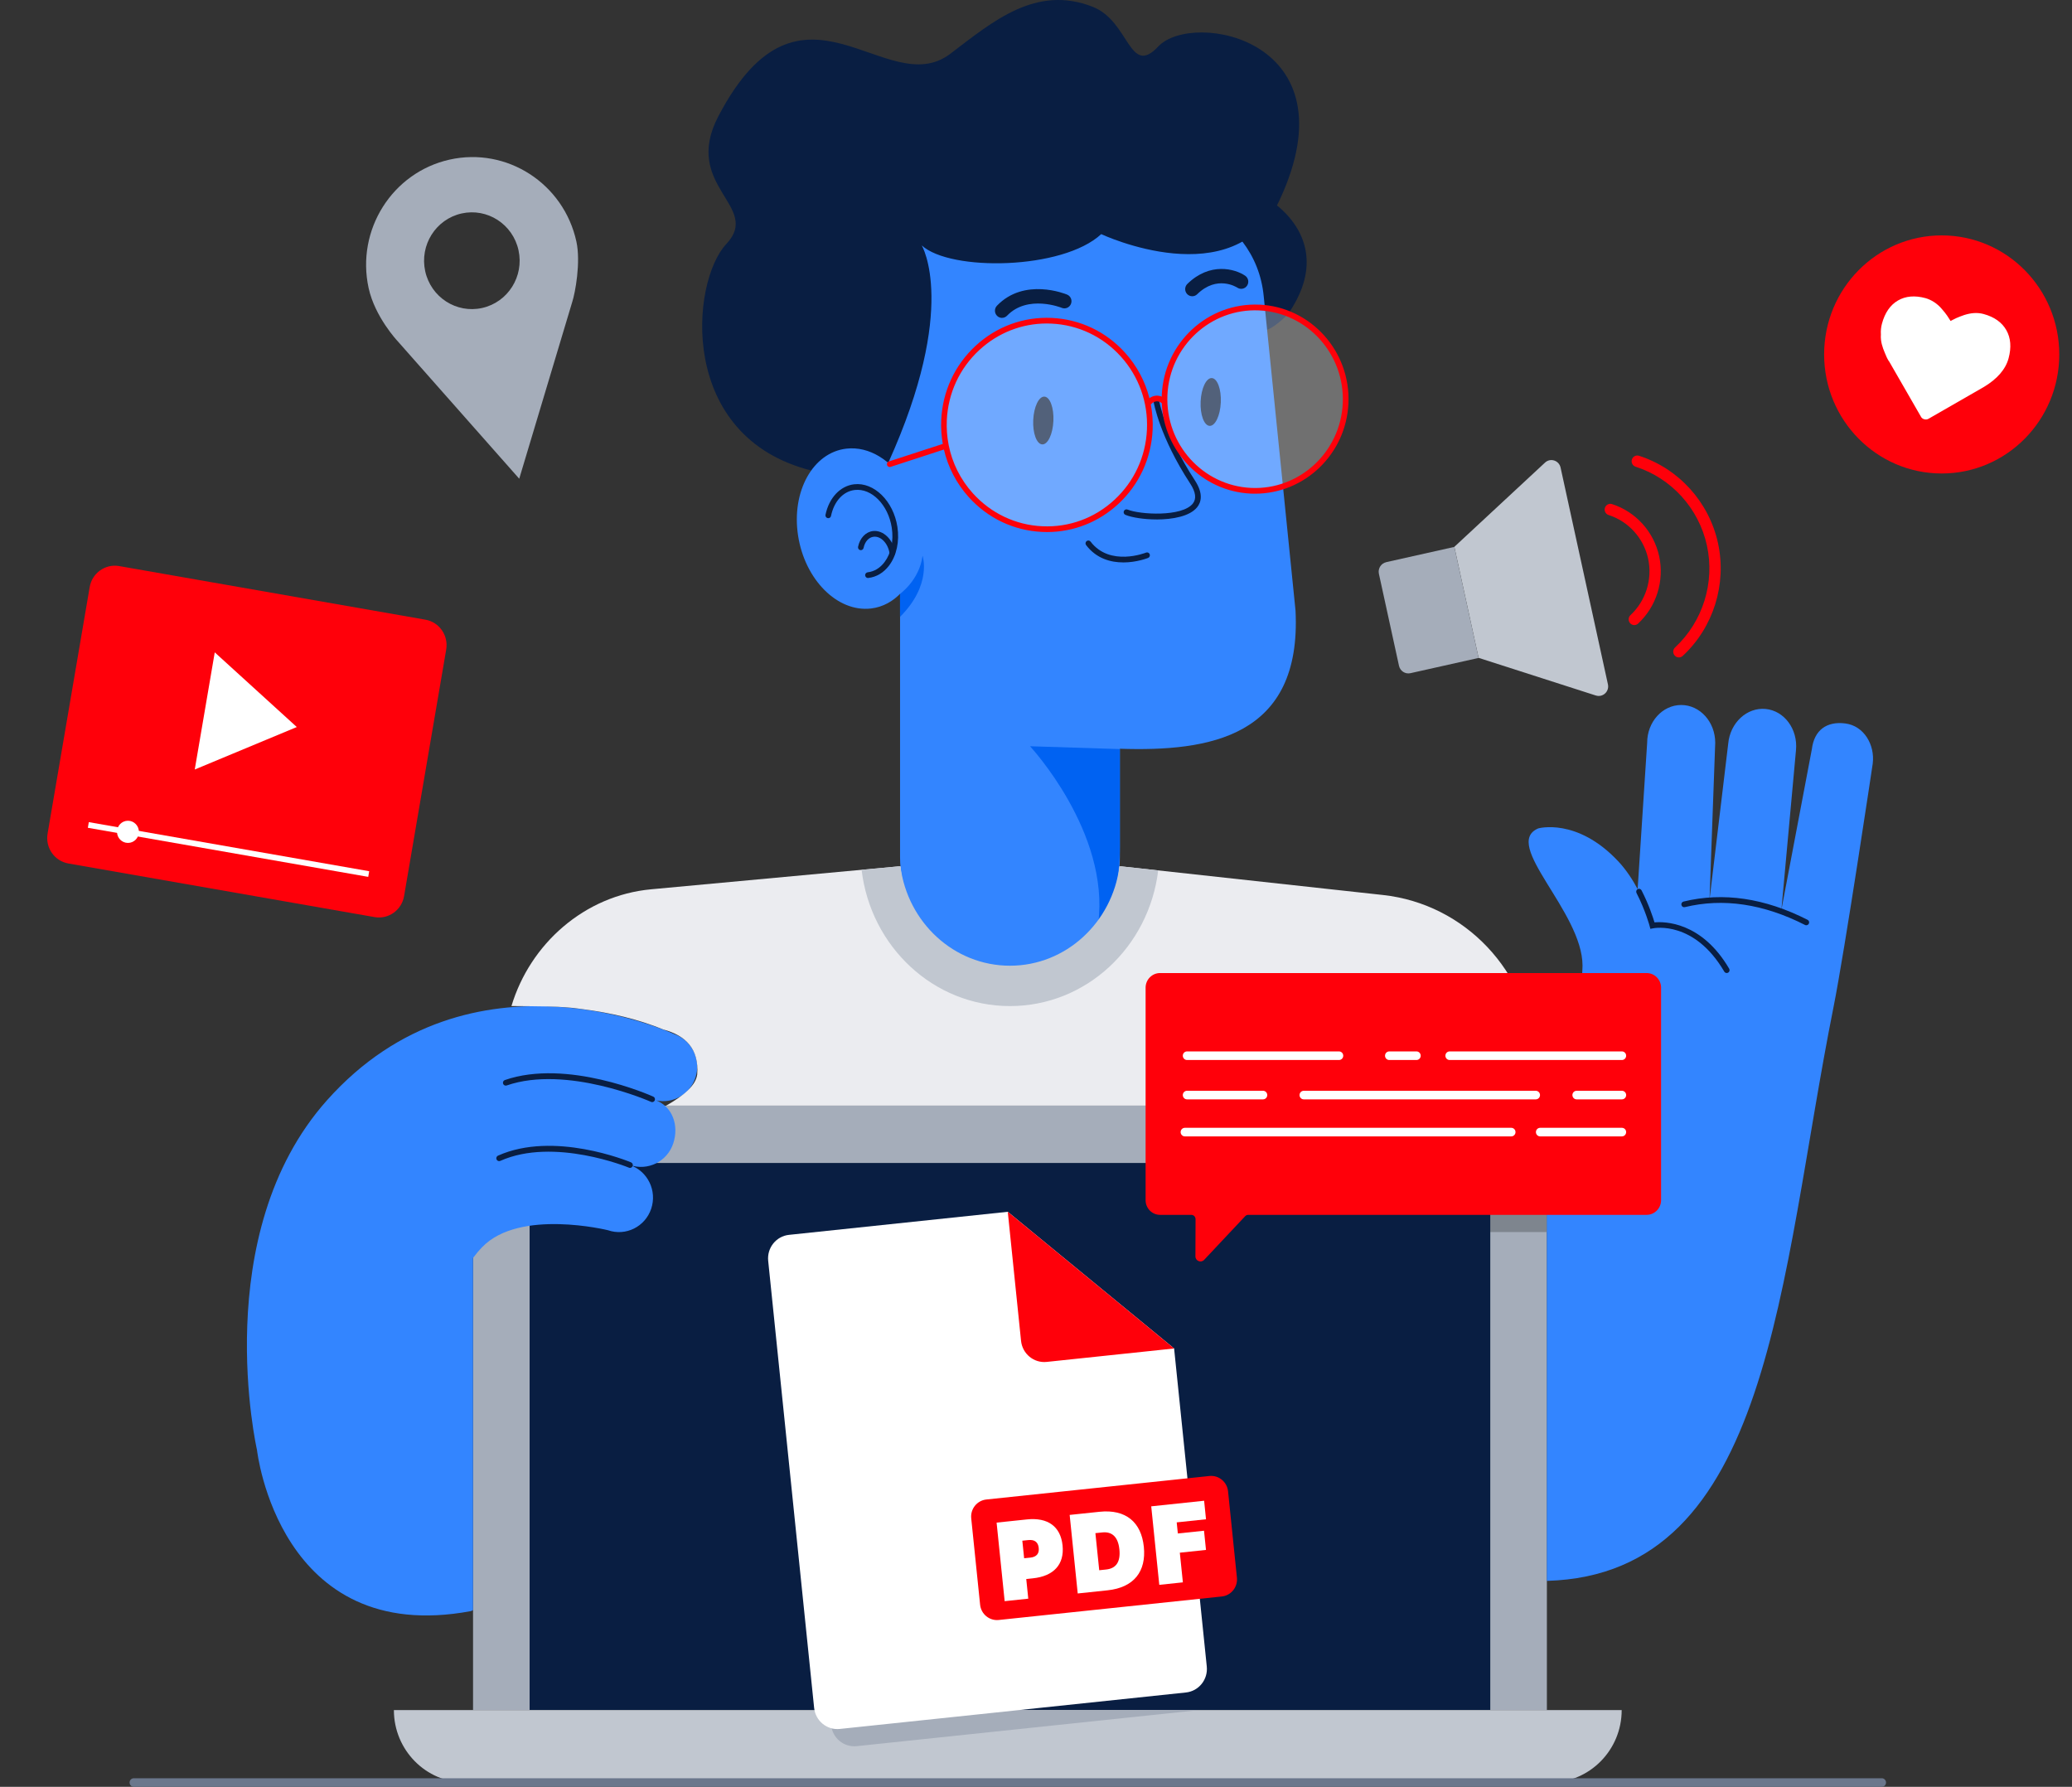<svg width="138" height="119" viewBox="0 0 138 119" fill="none" xmlns="http://www.w3.org/2000/svg">
<rect x="0" y="0" width="138" height="119" fill="#333333" stroke="none"/>
<g clip-path="url(#clip0_7359_19502)">
<path d="M29.94 10.631C26.13 11.484 23.705 15.31 24.551 19.185C24.973 21.113 26.467 22.702 26.467 22.702L34.582 31.882L38.117 20.095C38.304 19.522 38.692 17.477 38.389 16.087C37.546 12.229 33.767 9.774 29.94 10.631ZM32.114 20.51C30.398 20.894 28.698 19.797 28.319 18.059C27.941 16.321 29.024 14.601 30.741 14.217C32.457 13.834 34.157 14.931 34.535 16.669C34.914 18.406 33.831 20.127 32.114 20.51Z" fill="#A5ADBA"/>
<path d="M28.334 41.27L7.935 37.699C7.011 37.538 6.133 38.165 5.973 39.1L3.169 55.519C3.009 56.455 3.628 57.344 4.552 57.506L24.951 61.077C25.875 61.239 26.754 60.611 26.913 59.676L29.718 43.257C29.877 42.321 29.258 41.432 28.334 41.27Z" fill="#FF000A"/>
<path d="M12.971 51.248L14.303 43.446L19.767 48.419L12.971 51.248Z" fill="white"/>
<path d="M5.915 54.753L5.851 55.129L24.525 58.398L24.589 58.022L5.915 54.753Z" fill="white"/>
<path d="M8.522 56.137C8.925 56.137 9.251 55.806 9.251 55.399C9.251 54.991 8.925 54.66 8.522 54.66C8.119 54.66 7.793 54.991 7.793 55.399C7.793 55.806 8.119 56.137 8.522 56.137Z" fill="white"/>
<path d="M35.238 73.637H99.293C101.353 73.637 103.026 75.331 103.026 77.416V113.89H31.506V77.416C31.506 75.331 33.179 73.637 35.238 73.637Z" fill="#A5ADBA"/>
<path d="M103.024 77.416C103.024 75.329 101.353 73.637 99.291 73.637H77.433V81.075C77.433 81.613 77.864 82.05 78.396 82.05H80.476C80.632 82.05 80.758 82.177 80.758 82.336C80.758 82.336 80.749 83.829 80.749 84.816C80.749 85.125 81.12 85.274 81.329 85.05L84.061 82.143C84.061 82.143 84.063 82.143 84.065 82.141C84.088 82.117 84.116 82.096 84.146 82.08C84.15 82.08 84.152 82.076 84.154 82.076C84.182 82.063 84.214 82.055 84.248 82.054C84.252 82.054 84.255 82.054 84.261 82.054C84.265 82.054 84.267 82.054 84.271 82.054H103.022V77.422L103.024 77.416Z" fill="#7E858E"/>
<path d="M99.256 77.452H35.274V113.889H99.256V77.452Z" fill="#091E42"/>
<path d="M26.234 113.89H108.008C108.008 116.551 105.873 118.712 103.244 118.712H30.997C28.368 118.712 26.234 116.551 26.234 113.89Z" fill="#C1C7D0"/>
<path d="M31.505 83.778C31.683 83.538 31.886 83.293 32.12 83.051C34.605 80.478 40.493 81.931 40.493 81.931C41.678 82.342 42.967 81.701 43.37 80.503C43.775 79.303 43.142 77.998 41.959 77.59C43.144 78 44.433 77.359 44.836 76.161C45.241 74.961 44.793 73.656 43.608 73.248L43.436 73.212C44.621 73.622 45.91 72.981 46.313 71.783C46.718 70.583 46.085 69.278 44.902 68.87C44.902 68.87 31.362 62.516 21.774 73.281C13.837 82.189 17.116 96.565 17.116 96.565C17.116 96.565 18.563 109.685 31.362 107.297L31.504 107.234V83.782L31.505 83.778Z" fill="#3385FF"/>
<path d="M102.509 75.476L102.174 70.259C101.827 64.702 97.578 60.204 92.108 59.605L74.672 57.697H59.855L43.372 59.225C38.918 59.637 35.306 62.865 34.064 67.001C35.764 67.022 37.369 66.991 38.727 67.197C40.689 67.447 42.522 67.884 44.186 68.565C45.684 68.967 46.56 69.864 46.437 71.554C46.347 72.29 45.529 72.973 44.369 73.633H99.502C100.898 73.813 101.925 74.398 102.509 75.472V75.476Z" fill="#EBECF0"/>
<path d="M84.572 13.34C84.572 13.34 89.16 16.03 85.797 20.9C85.797 20.9 84.704 22.081 83.979 22.052C83.253 22.023 82.304 14.563 82.304 14.563L84.57 13.34H84.572Z" fill="#091E42"/>
<path d="M74.586 49.865C80.523 50.059 86.71 49.109 86.285 40.664C86.285 40.664 84.259 20.694 84.167 19.734C83.083 8.508 58.611 9.712 58.864 21.644C58.907 23.723 59.16 30.825 59.16 30.825C59.16 30.825 59.946 34.861 59.946 39.548V57.077C59.946 61.171 63.222 64.488 67.266 64.488C71.309 64.488 74.586 61.171 74.586 57.077V49.884" fill="#3385FF"/>
<path d="M109.085 59.24C108.746 58.599 108.309 57.924 107.768 57.35C105.025 54.435 102.451 55.17 102.451 55.17C99.994 56.215 105.4 60.709 105.4 64.317C105.4 66.247 103.885 75.432 103.024 79.997V105.284C118.014 104.861 118.504 85.144 122.112 67.094C122.872 63.298 124.728 50.855 124.728 50.855C124.884 49.597 124.14 48.337 122.898 48.18C121.656 48.022 120.831 48.63 120.675 49.888L118.644 60.599L119.618 49.95C119.746 48.558 118.838 47.333 117.592 47.215C116.345 47.099 115.231 48.133 115.103 49.527L113.858 59.923L114.238 49.468C114.238 48.077 113.223 46.952 111.972 46.952C110.721 46.952 109.705 48.079 109.705 49.468L109.07 59.214L109.085 59.24Z" fill="#3385FF"/>
<path d="M115.004 64.801C114.939 64.801 114.877 64.769 114.841 64.708C112.85 61.31 110.204 61.803 110.091 61.826L109.918 61.86L109.873 61.686C109.871 61.677 109.594 60.639 108.995 59.47C108.948 59.376 108.984 59.262 109.076 59.212C109.168 59.164 109.281 59.201 109.33 59.294C109.816 60.242 110.091 61.085 110.193 61.429C110.864 61.368 113.33 61.379 115.167 64.513C115.22 64.605 115.19 64.721 115.102 64.775C115.071 64.792 115.037 64.801 115.005 64.801H115.004Z" fill="#091E42"/>
<path d="M41.959 77.781C41.935 77.781 41.91 77.777 41.888 77.765C41.839 77.744 36.891 75.716 33.32 77.313C33.224 77.355 33.113 77.313 33.071 77.216C33.03 77.119 33.071 77.006 33.167 76.964C36.887 75.301 41.822 77.325 42.031 77.412C42.127 77.452 42.172 77.563 42.133 77.662C42.102 77.737 42.033 77.781 41.959 77.781Z" fill="#091E42"/>
<path d="M74.812 37.456C73.992 37.456 73.033 37.215 72.338 36.304C72.274 36.22 72.289 36.099 72.372 36.036C72.455 35.972 72.573 35.987 72.635 36.071C73.924 37.761 76.302 36.813 76.327 36.803C76.423 36.763 76.532 36.811 76.572 36.908C76.611 37.006 76.564 37.116 76.468 37.156C76.455 37.162 75.718 37.458 74.812 37.458V37.456Z" fill="#091E42"/>
<path d="M77.033 34.594C76.191 34.594 75.385 34.465 74.955 34.289C74.859 34.249 74.812 34.138 74.851 34.041C74.891 33.944 75 33.896 75.096 33.936C75.925 34.276 78.722 34.434 79.441 33.541C79.7 33.221 79.641 32.771 79.27 32.204C77.239 29.1 76.845 26.832 76.828 26.737C76.811 26.634 76.881 26.535 76.983 26.517C77.084 26.5 77.182 26.571 77.199 26.674C77.203 26.697 77.599 28.963 79.583 31.994C80.172 32.895 79.99 33.465 79.731 33.783C79.247 34.384 78.109 34.596 77.031 34.596L77.033 34.594Z" fill="#091E42"/>
<path d="M81.309 26.801C81.348 25.923 81.079 25.196 80.708 25.179C80.337 25.162 80.004 25.861 79.965 26.739C79.925 27.618 80.194 28.345 80.565 28.362C80.936 28.379 81.269 27.68 81.309 26.801Z" fill="#091E42"/>
<path d="M70.159 28.036C70.199 27.157 69.93 26.431 69.559 26.414C69.188 26.397 68.855 27.095 68.815 27.974C68.776 28.853 69.044 29.579 69.416 29.596C69.787 29.614 70.12 28.915 70.159 28.036Z" fill="#091E42"/>
<path d="M73.346 15.591C70.776 17.981 63.286 18.088 61.389 16.343C61.389 16.343 63.859 20.44 59.158 30.827C57.274 29.488 55.737 29.812 54.095 31.35C45.093 29.135 45.999 18.771 48.377 16.247C50.755 13.723 45.394 12.42 47.846 7.739C53.378 -2.829 59.009 6.841 63.3 3.577C66.128 1.425 68.998 -1.036 72.783 0.456C75.238 1.423 75.206 5.164 77.143 3.096C79.419 0.666 90.225 2.602 85.215 13.342C82.215 19.768 73.346 15.593 73.346 15.593V15.591Z" fill="#091E42"/>
<path d="M66.736 21.171C66.618 21.171 66.499 21.125 66.408 21.035C66.222 20.852 66.218 20.55 66.399 20.36C68.221 18.464 70.957 19.57 71.072 19.62C71.313 19.719 71.428 19.999 71.328 20.241C71.23 20.484 70.955 20.602 70.714 20.501C70.691 20.491 68.447 19.593 67.073 21.024C66.981 21.119 66.859 21.169 66.736 21.169V21.171Z" fill="#091E42"/>
<path d="M79.407 19.73C79.285 19.73 79.16 19.683 79.068 19.585C78.887 19.396 78.893 19.093 79.079 18.91C80.585 17.436 82.254 17.905 82.929 18.361C83.145 18.508 83.204 18.803 83.059 19.023C82.915 19.242 82.624 19.301 82.407 19.156C82.347 19.118 81.056 18.302 79.733 19.597C79.641 19.686 79.524 19.73 79.405 19.73H79.407Z" fill="#091E42"/>
<path d="M61.445 37.013C61.445 37.013 62.095 38.938 59.944 41.082C59.938 39.968 59.944 39.55 59.944 39.55C59.944 39.55 61.233 38.639 61.445 37.015V37.013Z" fill="#0062F2"/>
<path d="M68.602 49.699C68.602 49.699 73.936 55.427 73.142 61.499C73.142 61.499 74.586 60.364 74.586 56.337V49.888L68.602 49.699Z" fill="#0062F2"/>
<path d="M43.436 73.399C43.41 73.399 43.385 73.393 43.361 73.382C43.306 73.357 37.75 70.904 33.746 72.29C33.648 72.325 33.541 72.271 33.507 72.172C33.473 72.073 33.526 71.964 33.623 71.93C37.767 70.493 43.28 72.93 43.512 73.034C43.606 73.076 43.649 73.189 43.608 73.286C43.576 73.357 43.508 73.399 43.436 73.399Z" fill="#091E42"/>
<path d="M57.385 57.928C57.984 63.041 62.176 67.003 67.264 67.003C72.351 67.003 76.521 63.062 77.139 57.968L74.674 57.699H74.561C74.075 61.434 70.996 64.315 67.266 64.315C63.535 64.315 60.454 61.434 59.97 57.699H59.857L57.387 57.928H57.385Z" fill="#C1C7D0"/>
<path d="M60.322 32.216C59.382 30.659 57.89 29.703 56.371 29.879C54.142 30.134 52.703 32.727 53.153 35.666C53.603 38.606 55.776 40.783 58.005 40.525C59.601 40.342 60.791 38.961 61.174 37.112" fill="#3385FF"/>
<path d="M57.809 38.495C57.715 38.495 57.634 38.423 57.622 38.326C57.611 38.221 57.685 38.127 57.788 38.114C58.227 38.064 58.617 37.828 58.913 37.433C59.352 36.851 59.527 36.017 59.394 35.146C59.162 33.629 58.058 32.502 56.931 32.632C56.158 32.721 55.552 33.383 55.348 34.36C55.328 34.463 55.228 34.53 55.126 34.507C55.024 34.486 54.958 34.385 54.981 34.282C55.214 33.156 55.962 32.359 56.889 32.252C58.214 32.099 59.505 33.372 59.769 35.087C59.917 36.059 59.716 36.998 59.215 37.664C58.853 38.143 58.376 38.429 57.831 38.492C57.824 38.492 57.816 38.492 57.811 38.492L57.809 38.495Z" fill="#091E42"/>
<path d="M59.435 37.021C59.344 37.021 59.264 36.954 59.248 36.859C59.147 36.189 58.67 35.689 58.184 35.746C57.86 35.785 57.604 36.069 57.517 36.49C57.496 36.593 57.396 36.658 57.294 36.637C57.193 36.616 57.127 36.515 57.15 36.412C57.27 35.832 57.66 35.422 58.142 35.367C58.826 35.287 59.488 35.931 59.621 36.799C59.637 36.904 59.567 37.002 59.465 37.017C59.456 37.017 59.446 37.019 59.437 37.019L59.435 37.021Z" fill="#091E42"/>
<g opacity="0.3">
<path d="M69.726 35.245C73.514 35.245 76.585 32.136 76.585 28.301C76.585 24.466 73.514 21.357 69.726 21.357C65.938 21.357 62.868 24.466 62.868 28.301C62.868 32.136 65.938 35.245 69.726 35.245Z" fill="white"/>
</g>
<g opacity="0.3">
<path d="M83.594 32.693C86.926 32.693 89.627 29.958 89.627 26.584C89.627 23.211 86.926 20.476 83.594 20.476C80.262 20.476 77.561 23.211 77.561 26.584C77.561 29.958 80.262 32.693 83.594 32.693Z" fill="white"/>
</g>
<path d="M83.877 20.291C80.45 20.133 77.535 22.826 77.378 26.296C77.378 26.336 77.378 26.374 77.376 26.415C77.16 26.325 76.854 26.3 76.555 26.517C76.272 25.401 75.722 24.366 74.933 23.49C73.663 22.082 71.929 21.26 70.049 21.172C68.166 21.085 66.367 21.745 64.977 23.03C63.586 24.316 62.774 26.071 62.687 27.975C62.663 28.513 62.7 29.045 62.791 29.564L59.202 30.731C59.102 30.764 59.047 30.871 59.079 30.972C59.105 31.052 59.179 31.103 59.258 31.103C59.277 31.103 59.296 31.099 59.316 31.094L62.866 29.938C63.138 31.109 63.699 32.196 64.52 33.108C65.79 34.516 67.524 35.338 69.404 35.426C69.514 35.432 69.625 35.434 69.734 35.434C71.496 35.434 73.169 34.777 74.478 33.568C75.869 32.282 76.681 30.527 76.768 28.623C76.794 28.047 76.751 27.481 76.645 26.928C76.659 26.92 76.672 26.914 76.683 26.903C76.998 26.584 77.29 26.786 77.346 26.83C77.356 26.838 77.369 26.842 77.378 26.848C77.51 30.073 80.067 32.725 83.31 32.874C83.406 32.877 83.502 32.879 83.596 32.879C86.897 32.879 89.656 30.239 89.808 26.867C89.965 23.397 87.304 20.446 83.877 20.287V20.291ZM76.389 28.608C76.308 30.411 75.539 32.072 74.222 33.289C72.905 34.507 71.202 35.13 69.421 35.048C67.641 34.966 66 34.186 64.797 32.855C63.968 31.935 63.418 30.829 63.183 29.638V29.634C63.077 29.1 63.036 28.551 63.06 27.992C63.141 26.189 63.91 24.528 65.227 23.311C66.467 22.166 68.05 21.544 69.717 21.544C69.821 21.544 69.924 21.546 70.028 21.552C71.809 21.634 73.45 22.414 74.652 23.746C75.854 25.079 76.47 26.804 76.389 28.606V28.608ZM89.431 26.853C89.284 30.113 86.541 32.643 83.327 32.494C80.106 32.345 77.608 29.572 77.753 26.313C77.9 23.053 80.638 20.524 83.858 20.673C87.078 20.821 89.576 23.595 89.431 26.853Z" fill="#FF000A"/>
<path d="M55.252 113.89L55.354 114.887C55.442 115.753 56.207 116.381 57.063 116.291L79.852 113.89H55.252Z" fill="#A5ADBA"/>
<path d="M125.331 119H8.913C8.756 119 8.63 118.872 8.63 118.714C8.63 118.556 8.756 118.428 8.913 118.428H125.331C125.487 118.428 125.614 118.556 125.614 118.714C125.614 118.872 125.487 119 125.331 119Z" fill="#6B778C"/>
<path d="M120.305 61.623C120.277 61.623 120.249 61.617 120.221 61.602C117.453 60.193 114.758 59.794 112.215 60.414C112.113 60.439 112.011 60.376 111.987 60.273C111.962 60.17 112.024 60.067 112.126 60.042C114.76 59.399 117.539 59.809 120.39 61.259C120.483 61.306 120.52 61.421 120.473 61.514C120.439 61.581 120.373 61.619 120.305 61.619V61.623Z" fill="#091E42"/>
<path d="M106.291 46.321L98.478 43.812L96.863 36.418L102.902 30.808C103.258 30.478 103.832 30.661 103.938 31.138L107.092 45.577C107.196 46.053 106.751 46.466 106.291 46.319V46.321Z" fill="#C1C7D0"/>
<path d="M92.324 37.439L96.863 36.423L98.478 43.817L93.939 44.833C93.594 44.911 93.252 44.688 93.176 44.34L91.838 38.214C91.761 37.864 91.981 37.518 92.325 37.441L92.324 37.439Z" fill="#A5ADBA"/>
<path d="M108.848 41.63C108.746 41.63 108.644 41.588 108.571 41.506C108.43 41.351 108.441 41.109 108.594 40.966C109.617 40.014 110.067 38.574 109.769 37.206C109.47 35.838 108.462 34.724 107.137 34.299C106.939 34.236 106.828 34.02 106.892 33.82C106.954 33.62 107.167 33.509 107.365 33.572C108.944 34.08 110.148 35.409 110.504 37.042C110.86 38.675 110.323 40.394 109.102 41.529C109.031 41.596 108.938 41.63 108.848 41.63Z" fill="#FF000A"/>
<path d="M111.818 43.783C111.716 43.783 111.614 43.741 111.541 43.659C111.399 43.505 111.411 43.263 111.563 43.12C113.412 41.401 114.226 38.799 113.685 36.33C113.146 33.86 111.324 31.848 108.933 31.081C108.735 31.018 108.624 30.802 108.688 30.602C108.75 30.401 108.963 30.291 109.161 30.354C111.808 31.205 113.824 33.433 114.422 36.166C115.019 38.902 114.12 41.782 112.074 43.682C112.002 43.749 111.91 43.783 111.82 43.783H111.818Z" fill="#FF000A"/>
<path d="M78.989 112.716L55.932 115.145C55.077 115.235 54.312 114.607 54.223 113.741L51.163 83.969C51.075 83.103 51.695 82.328 52.55 82.239L67.121 80.703L78.198 89.804L80.374 110.986C80.463 111.852 79.843 112.627 78.987 112.716H78.989Z" fill="white"/>
<path d="M67.12 80.705L68.004 89.297C68.093 90.163 68.858 90.791 69.713 90.701L78.199 89.806L67.122 80.705H67.12Z" fill="#FF000A"/>
<path d="M80.549 98.299L65.694 99.864C65.073 99.929 64.621 100.492 64.686 101.121L65.277 106.868C65.341 107.497 65.897 107.953 66.518 107.888L81.374 106.323C81.995 106.258 82.446 105.695 82.381 105.066L81.791 99.319C81.726 98.69 81.17 98.234 80.549 98.299Z" fill="#FF000A"/>
<path d="M66.376 101.403L68.393 101.191C69.785 101.044 70.638 101.658 70.769 102.923C70.9 104.201 70.166 104.97 68.796 105.113L68.351 105.161L68.485 106.469L66.913 106.635L66.376 101.404V101.403ZM68.611 103.737C69.035 103.694 69.222 103.468 69.182 103.089C69.142 102.709 68.913 102.522 68.49 102.566L68.089 102.608L68.21 103.777L68.611 103.736V103.737Z" fill="white"/>
<path d="M71.242 100.891L73.23 100.682C74.995 100.497 76.014 101.387 76.182 103.015C76.35 104.642 75.532 105.727 73.766 105.912L71.779 106.122L71.242 100.891ZM73.668 104.527C74.322 104.459 74.641 104.035 74.554 103.186C74.464 102.307 74.025 101.994 73.416 102.057L72.956 102.105L73.211 104.575L73.67 104.527H73.668Z" fill="white"/>
<path d="M76.674 100.319L80.197 99.947L80.323 101.181L78.371 101.387L78.447 102.127L80.19 101.944L80.322 103.222L78.579 103.406L78.782 105.382L77.211 105.548L76.674 100.317V100.319Z" fill="white"/>
<path d="M79.627 81.189C79.627 81.189 79.618 82.683 79.618 83.669C79.618 83.978 79.989 84.127 80.198 83.904L82.93 80.997C82.93 80.997 82.932 80.997 82.934 80.995C82.957 80.97 82.985 80.949 83.015 80.934C83.019 80.934 83.021 80.93 83.023 80.93C83.051 80.917 83.083 80.909 83.117 80.907C83.121 80.907 83.125 80.907 83.13 80.907C83.134 80.907 83.136 80.907 83.14 80.907H109.669C110.2 80.907 110.632 80.47 110.632 79.932V65.778C110.632 65.24 110.2 64.803 109.669 64.803H77.263C76.731 64.803 76.3 65.24 76.3 65.778V79.932C76.3 80.47 76.731 80.907 77.263 80.907H79.343C79.499 80.907 79.626 81.035 79.626 81.193L79.627 81.189Z" fill="#FF000A"/>
<path d="M89.181 70.595H79.061C78.904 70.595 78.778 70.467 78.778 70.309C78.778 70.15 78.904 70.022 79.061 70.022H89.181C89.337 70.022 89.463 70.15 89.463 70.309C89.463 70.467 89.337 70.595 89.181 70.595Z" fill="white"/>
<path d="M94.339 70.595H92.529C92.372 70.595 92.246 70.467 92.246 70.309C92.246 70.15 92.372 70.022 92.529 70.022H94.339C94.496 70.022 94.622 70.15 94.622 70.309C94.622 70.467 94.496 70.595 94.339 70.595Z" fill="white"/>
<path d="M108.023 70.595H96.55C96.393 70.595 96.267 70.467 96.267 70.309C96.267 70.15 96.393 70.022 96.55 70.022H108.023C108.179 70.022 108.305 70.15 108.305 70.309C108.305 70.467 108.179 70.595 108.023 70.595Z" fill="white"/>
<path d="M84.12 73.216H79.061C78.904 73.216 78.778 73.088 78.778 72.93C78.778 72.771 78.904 72.643 79.061 72.643H84.12C84.276 72.643 84.402 72.771 84.402 72.93C84.402 73.088 84.276 73.216 84.12 73.216Z" fill="white"/>
<path d="M102.285 73.216H86.835C86.678 73.216 86.552 73.088 86.552 72.93C86.552 72.771 86.678 72.644 86.835 72.644H102.285C102.442 72.644 102.568 72.771 102.568 72.93C102.568 73.088 102.442 73.216 102.285 73.216Z" fill="white"/>
<path d="M108.023 73.216H105.008C104.852 73.216 104.726 73.088 104.726 72.93C104.726 72.771 104.852 72.644 105.008 72.644H108.023C108.179 72.644 108.306 72.771 108.306 72.93C108.306 73.088 108.179 73.216 108.023 73.216Z" fill="white"/>
<path d="M100.654 75.682H78.916C78.759 75.682 78.633 75.555 78.633 75.396C78.633 75.238 78.759 75.11 78.916 75.11H100.654C100.81 75.11 100.936 75.238 100.936 75.396C100.936 75.555 100.81 75.682 100.654 75.682Z" fill="white"/>
<path d="M108.022 75.682H102.579C102.423 75.682 102.296 75.555 102.296 75.396C102.296 75.238 102.423 75.11 102.579 75.11H108.022C108.179 75.11 108.305 75.238 108.305 75.396C108.305 75.555 108.179 75.682 108.022 75.682Z" fill="white"/>
<path d="M129.321 31.533C133.646 31.533 137.152 27.983 137.152 23.605C137.152 19.226 133.646 15.677 129.321 15.677C124.997 15.677 121.491 19.226 121.491 23.605C121.491 27.983 124.997 31.533 129.321 31.533Z" fill="#FF000A"/>
<path d="M125.336 22.937C125.383 23.12 125.453 23.311 125.536 23.504C125.63 23.736 125.685 23.849 125.709 23.893C125.758 23.979 125.783 24.022 125.792 24.038L125.811 24.055L127.931 27.736C127.978 27.834 128.057 27.893 128.159 27.922C128.261 27.95 128.359 27.939 128.445 27.889L132.106 25.785C133.024 25.241 133.583 24.587 133.777 23.858C133.972 23.13 133.921 22.504 133.625 21.985C133.329 21.464 132.822 21.106 132.112 20.913C131.91 20.858 131.697 20.837 131.477 20.85C131.256 20.863 131.038 20.913 130.827 20.978C130.627 21.047 130.441 21.117 130.29 21.186C130.207 21.224 130.135 21.266 130.052 21.304L129.913 21.377L129.828 21.243C129.787 21.171 129.734 21.096 129.683 21.02C129.587 20.884 129.47 20.73 129.321 20.566C129.174 20.392 129.009 20.247 128.824 20.125C128.639 20.003 128.436 19.91 128.244 19.856C127.535 19.664 126.917 19.715 126.405 20.015C125.89 20.314 125.534 20.839 125.342 21.558C125.282 21.785 125.255 22.023 125.272 22.271C125.253 22.523 125.289 22.752 125.336 22.937Z" fill="white"/>
</g>
<defs>
<clipPath id="clip0_7359_19502">
<rect width="138" height="119" fill="white"/>
</clipPath>
</defs>
</svg>

